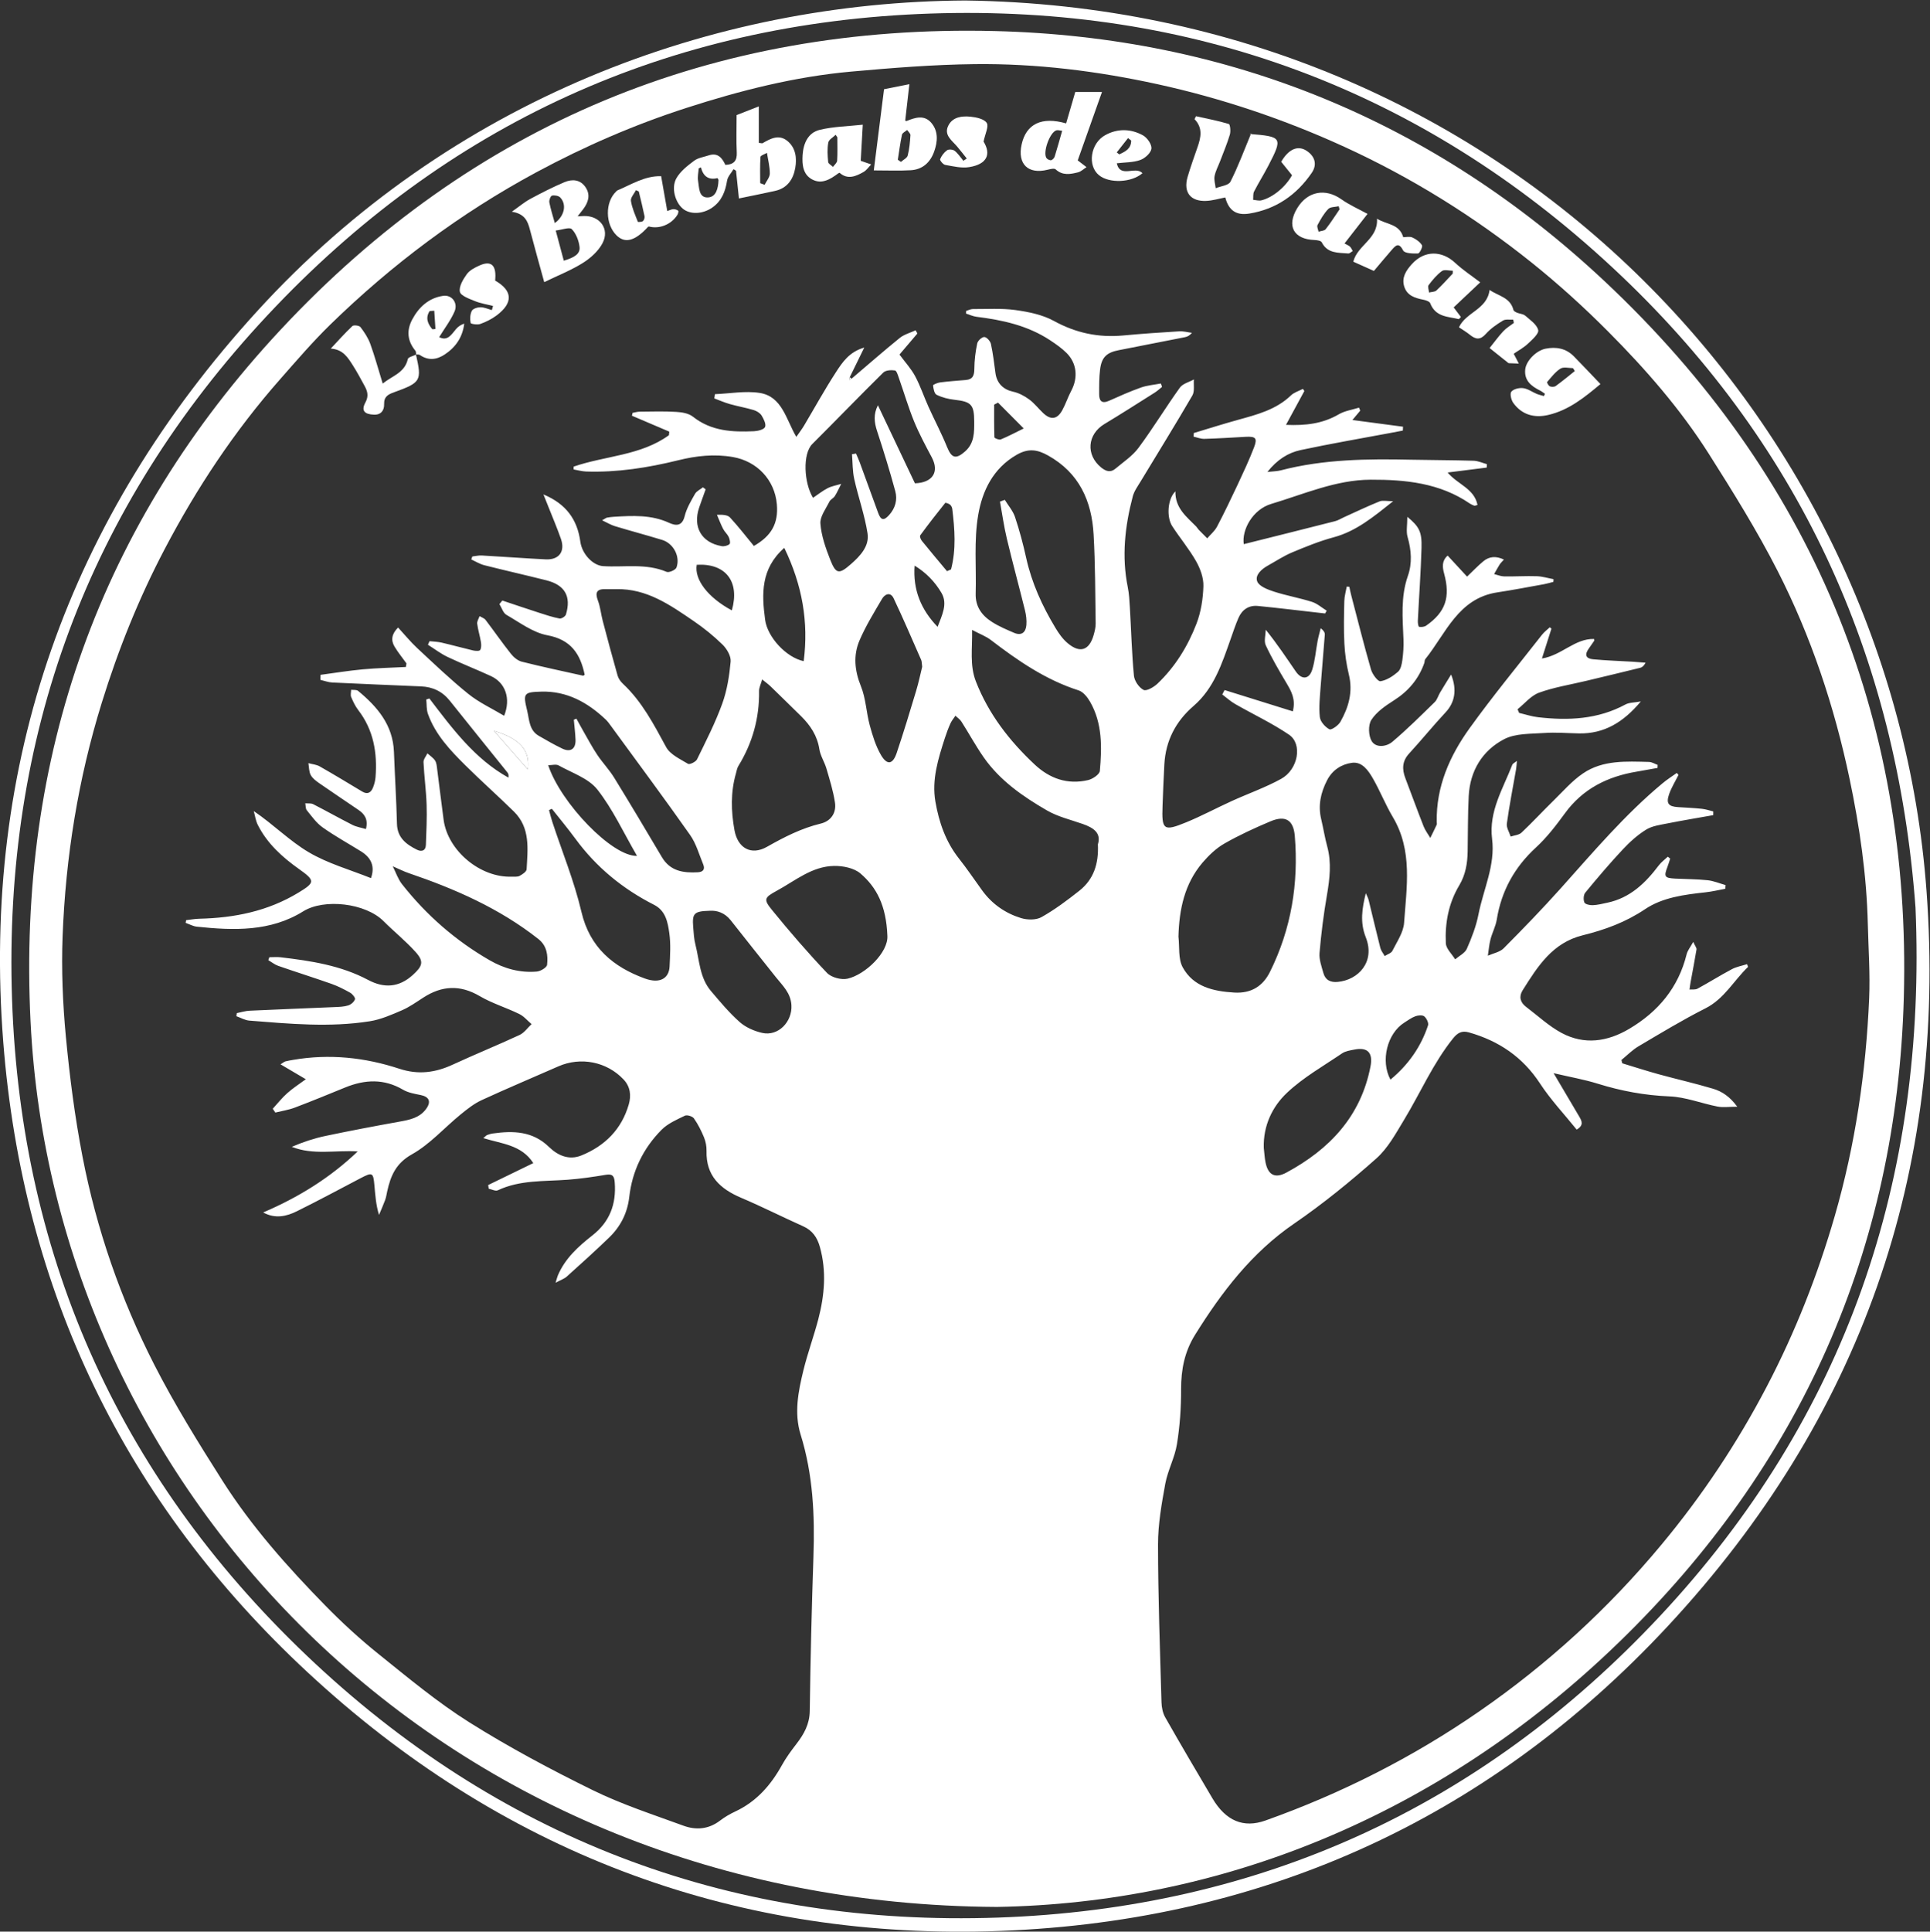 <?xml version="1.0" encoding="UTF-8" standalone="no"?>
<svg
   xmlns:dc="http://purl.org/dc/elements/1.1/"
   xmlns:cc="http://creativecommons.org/ns#"
   xmlns:rdf="http://www.w3.org/1999/02/22-rdf-syntax-ns#"
   xmlns:svg="http://www.w3.org/2000/svg"
   xmlns="http://www.w3.org/2000/svg"
   viewBox="0 0 75.61 75.657"
   height="75.657"
   width="75.61"
   xml:space="preserve"
   id="svg2"
   version="1.1"><rect x="0" y="0" width="75.61" height="75.657" fill="#333333" stroke="none"/><defs
     id="defs6"><clipPath
       id="clipPath18"
       clipPathUnits="userSpaceOnUse"><path
         id="path16"
         d="M 0,60 H 60 V 0 H 0 Z" /></clipPath></defs><g
     transform="matrix(1.333,0,0,-1.333,-2.344,78.324)"
     id="g10"><g
       id="g12"><g
         clip-path="url(#clipPath18)"
         id="g14"><g
           transform="translate(58.054,32.096)"
           id="g20"><path
             id="path22"
             style="fill:#ffffff;fill-opacity:1;fill-rule:nonzero;stroke:none"
             d="m 0,0 c -0.548,7.423 -3.452,13.732 -8.909,18.804 -5.642,5.245 -12.377,7.719 -20.048,7.459 -7.687,-0.26 -14.222,-3.243 -19.484,-8.871 -5.275,-5.643 -7.76,-12.393 -7.501,-20.084 0.259,-7.708 3.256,-14.255 8.905,-19.522 5.643,-5.26 12.392,-7.733 20.072,-7.468 7.674,0.265 14.201,3.241 19.457,8.861 C -2.034,-14.966 0.336,-7.964 0,0 M -27.921,26.647 C -12.056,26.435 -0.69,14.254 0.324,0.482 c 0.609,-8.272 -1.956,-15.52 -7.582,-21.578 -5.366,-5.779 -12.132,-8.781 -19.995,-8.989 -7.653,-0.203 -14.384,2.395 -19.998,7.606 -5.368,4.982 -8.375,11.213 -8.948,18.512 -0.644,8.213 1.926,15.416 7.457,21.481 5.682,6.231 13.408,9.093 20.821,9.133" /></g><g
           transform="translate(17.27,36.15)"
           id="g24"><path
             id="path26"
             style="fill:#ffffff;fill-opacity:1;fill-rule:nonzero;stroke:none"
             d="M 0,0 C 0.071,0.56 -0.224,0.899 -0.995,1.135 -0.671,0.766 -0.347,0.396 0,0 m 14.575,10.018 c -0.295,0.296 -0.525,0.528 -0.755,0.759 -0.038,-0.02 -0.076,-0.039 -0.114,-0.058 0,-0.321 -0.004,-0.642 0.008,-0.962 10e-4,-0.025 0.136,-0.081 0.184,-0.062 0.209,0.085 0.41,0.192 0.677,0.323 M 5.997,4.673 C 6.239,5.522 5.815,6.062 4.965,6.013 4.89,5.581 5.294,5.05 5.997,4.673 M 12.044,4.19 c 0.124,0.331 0.305,0.669 0.116,0.993 -0.188,0.323 -0.455,0.602 -0.792,0.805 -0.052,-0.71 0.188,-1.294 0.676,-1.798 m 0.277,1.635 c 0.039,0.017 0.078,0.035 0.118,0.053 0.154,0.587 0.109,1.183 0.036,1.779 -0.006,0.045 -0.033,0.098 -0.068,0.125 -0.038,0.03 -0.129,0.062 -0.14,0.047 C 12.016,7.517 11.771,7.201 11.534,6.878 11.513,6.85 11.546,6.759 11.58,6.718 11.823,6.417 12.073,6.122 12.321,5.825 m 13.032,-14.94 c 0.522,0.433 0.895,0.959 1.105,1.595 0.023,0.072 -0.043,0.209 -0.111,0.264 -0.054,0.044 -0.181,0.033 -0.26,0.004 -0.116,-0.042 -0.22,-0.12 -0.326,-0.187 -0.502,-0.316 -0.707,-1.12 -0.408,-1.676 M 3.21,-2.54 C 2.813,-1.857 2.499,-1.169 2.045,-0.591 1.784,-0.26 1.299,-0.102 0.906,0.118 0.831,0.16 0.711,0.124 0.6,0.124 0.966,-0.986 2.483,-2.565 3.21,-2.54 M 7.538,6.51 C 6.842,5.895 6.874,5.152 6.975,4.397 7.043,3.888 7.593,3.29 8.109,3.181 8.256,4.333 8.068,5.415 7.538,6.51 M -3.969,-2.846 c 0.091,-0.179 0.154,-0.376 0.274,-0.528 0.714,-0.907 1.572,-1.656 2.572,-2.232 0.423,-0.245 0.894,-0.377 1.389,-0.333 0.11,0.009 0.292,0.119 0.301,0.198 0.03,0.278 -0.003,0.558 -0.256,0.758 -1.142,0.9 -2.448,1.472 -3.81,1.936 -0.145,0.049 -0.282,0.12 -0.47,0.201 m 15.56,5.862 C 11.577,3.119 11.581,3.172 11.563,3.214 11.296,3.821 11.035,4.431 10.751,5.03 10.66,5.221 10.496,5.157 10.411,5.011 10.178,4.613 9.932,4.216 9.751,3.794 9.561,3.353 9.605,2.904 9.791,2.443 9.936,2.085 9.948,1.676 10.05,1.298 c 0.082,-0.301 0.176,-0.61 0.331,-0.876 0.18,-0.306 0.347,-0.277 0.461,0.063 0.203,0.603 0.388,1.213 0.571,1.823 0.075,0.249 0.128,0.505 0.178,0.708 M 5.352,-4.153 C 4.886,-4.166 4.829,-4.225 4.861,-4.631 c 0.014,-0.173 0.023,-0.35 0.066,-0.517 0.118,-0.464 0.124,-0.97 0.453,-1.359 0.269,-0.317 0.537,-0.64 0.846,-0.914 0.177,-0.157 0.426,-0.267 0.661,-0.32 0.475,-0.109 0.892,0.329 0.861,0.818 -0.023,0.357 -0.256,0.568 -0.453,0.814 -0.446,0.558 -0.89,1.118 -1.333,1.679 -0.172,0.217 -0.4,0.291 -0.61,0.277 m 16.278,-6.965 c 0.017,-0.144 0.023,-0.29 0.052,-0.431 0.076,-0.37 0.28,-0.476 0.61,-0.298 1.271,0.684 2.191,1.652 2.475,3.122 0.077,0.4 -0.085,0.573 -0.478,0.493 C 24.167,-8.256 24.03,-8.276 23.931,-8.343 23.382,-8.716 22.792,-9.049 22.314,-9.5 21.877,-9.911 21.612,-10.472 21.63,-11.118 M 0.708,-1.157 C 0.68,-1.169 0.652,-1.182 0.624,-1.195 0.656,-1.311 0.683,-1.428 0.721,-1.542 1.01,-2.422 1.366,-3.286 1.576,-4.184 1.821,-5.236 2.517,-5.806 3.44,-6.143 c 0.454,-0.165 0.711,0.014 0.727,0.351 0.015,0.327 0.038,0.661 -0.008,0.983 -0.045,0.317 -0.105,0.657 -0.448,0.831 -0.919,0.467 -1.697,1.103 -2.31,1.939 C 1.18,-1.738 0.94,-1.45 0.708,-1.157 M 1.353,1.46 C 1.378,1.47 1.404,1.481 1.429,1.492 1.499,1.366 1.566,1.239 1.638,1.114 1.771,0.883 1.895,0.648 2.043,0.427 c 0.154,-0.23 0.35,-0.434 0.495,-0.669 0.476,-0.773 0.941,-1.554 1.403,-2.335 0.245,-0.414 0.633,-0.469 1.057,-0.445 0.151,0.008 0.218,0.085 0.158,0.23 C 5.035,-2.5 4.949,-2.18 4.77,-1.926 4.014,-0.852 3.229,0.203 2.454,1.264 2.402,1.335 2.352,1.408 2.289,1.467 1.759,1.969 1.15,2.306 0.4,2.286 -0.125,2.271 -0.143,2.238 -0.018,1.723 0.046,1.458 0.039,1.149 0.325,0.986 0.551,0.856 0.778,0.724 1.013,0.612 1.256,0.496 1.411,0.601 1.403,0.869 1.396,1.066 1.37,1.263 1.353,1.46 m 9.215,-6.346 c -0.034,0.887 -0.319,1.425 -0.793,1.83 C 9.587,-2.896 9.262,-2.831 9,-2.836 8.352,-2.846 7.858,-3.272 7.318,-3.565 6.953,-3.764 6.921,-3.816 7.174,-4.126 7.692,-4.762 8.229,-5.385 8.794,-5.979 8.922,-6.113 9.216,-6.191 9.4,-6.148 c 0.525,0.122 1.202,0.778 1.168,1.262 m 2.49,8.985 c 0.01,-0.555 -0.075,-1.036 0.112,-1.516 0.374,-0.958 0.985,-1.743 1.725,-2.437 0.442,-0.415 0.968,-0.601 1.57,-0.46 0.135,0.031 0.338,0.168 0.347,0.27 0.061,0.695 0.078,1.397 -0.287,2.032 C 16.448,2.122 16.324,2.279 16.189,2.322 15.222,2.631 14.406,3.193 13.613,3.8 13.466,3.913 13.284,3.979 13.058,4.099 M 6.888,2.644 C 6.848,2.5 6.795,2.401 6.797,2.304 6.809,1.509 6.604,0.777 6.189,0.101 6.15,0.037 6.138,-0.045 6.117,-0.119 5.959,-0.67 5.973,-1.226 6.074,-1.784 6.17,-2.313 6.563,-2.538 7.03,-2.274 c 0.506,0.287 1.013,0.546 1.584,0.684 0.294,0.071 0.46,0.315 0.414,0.616 -0.05,0.34 -0.156,0.672 -0.252,1.003 C 8.719,0.222 8.599,0.401 8.569,0.596 8.507,0.992 8.305,1.295 8.031,1.565 7.734,1.856 7.438,2.148 7.14,2.436 7.074,2.501 6.997,2.555 6.888,2.644 m 4.49,5.763 c 0.515,0.016 0.724,0.329 0.496,0.76 -0.184,0.346 -0.371,0.694 -0.52,1.056 -0.17,0.416 -0.296,0.849 -0.446,1.273 -0.029,0.083 -0.068,0.22 -0.118,0.227 -0.111,0.017 -0.271,0.008 -0.342,-0.062 C 9.746,10.969 9.062,10.259 8.363,9.563 8.072,9.273 8.114,8.422 8.383,7.98 8.527,8.077 8.662,8.186 8.814,8.264 8.936,8.326 9.078,8.349 9.211,8.39 9.15,8.27 9.096,8.146 9.025,8.033 8.985,7.969 8.896,7.933 8.864,7.868 8.761,7.657 8.584,7.431 8.6,7.223 8.627,6.866 8.753,6.509 8.885,6.171 9.055,5.738 9.143,5.722 9.496,6.032 9.766,6.269 10.044,6.558 9.985,6.937 9.901,7.476 9.713,7.999 9.594,8.534 9.542,8.77 9.548,9.019 9.528,9.262 9.568,9.269 9.607,9.275 9.647,9.281 9.683,9.196 9.722,9.113 9.754,9.027 9.936,8.531 10.117,8.035 10.297,7.539 c 0.08,-0.221 0.166,-0.237 0.32,-0.067 0.185,0.204 0.252,0.45 0.184,0.702 -0.161,0.594 -0.343,1.184 -0.536,1.77 -0.083,0.252 -0.111,0.491 0.025,0.756 0.362,-0.762 0.723,-1.523 1.088,-2.293 m -8.77,-3.11 c -0.106,0 -0.213,-0.003 -0.319,0 C 2.03,5.306 1.969,5.203 2.062,4.958 2.133,4.77 2.15,4.563 2.202,4.367 2.344,3.828 2.487,3.29 2.64,2.755 2.666,2.667 2.729,2.579 2.798,2.515 3.36,1.989 3.704,1.321 4.066,0.656 4.184,0.437 4.478,0.305 4.71,0.164 4.758,0.136 4.938,0.222 4.974,0.296 5.237,0.833 5.511,1.369 5.714,1.929 5.857,2.323 5.924,2.752 5.962,3.17 5.976,3.33 5.851,3.542 5.726,3.665 5.465,3.921 5.175,4.155 4.873,4.361 4.186,4.831 3.498,5.314 2.608,5.297 m 22.021,-8.935 c 0.028,-0.067 0.066,-0.131 0.083,-0.2 0.116,-0.469 0.224,-0.94 0.344,-1.408 0.022,-0.084 0.085,-0.159 0.128,-0.238 0.078,0.051 0.192,0.084 0.227,0.155 0.133,0.266 0.323,0.54 0.343,0.821 0.073,1.051 0.258,2.123 -0.333,3.112 -0.217,0.364 -0.373,0.765 -0.585,1.133 -0.135,0.233 -0.317,0.5 -0.618,0.457 C 23.917,0.152 23.647,-0.014 23.49,-0.32 23.302,-0.687 23.22,-1.06 23.319,-1.468 23.382,-1.731 23.423,-2 23.494,-2.26 c 0.132,-0.482 0.074,-0.955 -0.008,-1.436 -0.097,-0.561 -0.169,-1.128 -0.217,-1.695 -0.017,-0.193 0.059,-0.397 0.113,-0.591 0.057,-0.208 0.21,-0.282 0.424,-0.261 0.595,0.056 1.112,0.582 0.82,1.316 -0.171,0.432 -0.108,0.846 0.003,1.289 m -5.507,-1.275 c 0.036,-0.302 -0.011,-0.65 0.124,-0.899 0.313,-0.574 0.896,-0.706 1.512,-0.744 0.5,-0.031 0.845,0.185 1.055,0.609 0.625,1.259 0.844,2.598 0.729,3.992 -0.04,0.474 -0.278,0.614 -0.715,0.43 -0.462,-0.195 -0.921,-0.405 -1.356,-0.654 -0.243,-0.139 -0.46,-0.348 -0.644,-0.563 -0.528,-0.622 -0.683,-1.37 -0.705,-2.171 M 13.877,7.869 c 0.047,0.017 0.095,0.035 0.142,0.052 0.102,-0.167 0.239,-0.323 0.3,-0.504 C 14.45,7.024 14.558,6.621 14.647,6.216 14.81,5.479 15.118,4.805 15.504,4.164 15.602,4 15.718,3.835 15.862,3.713 16.225,3.403 16.5,3.494 16.63,3.948 16.661,4.059 16.691,4.176 16.689,4.29 16.676,5.16 16.678,6.032 16.629,6.9 16.574,7.89 16.203,8.716 15.287,9.226 14.974,9.401 14.712,9.44 14.372,9.247 13.672,8.847 13.357,8.18 13.237,7.475 13.108,6.723 13.185,5.936 13.163,5.165 13.152,4.781 13.347,4.52 13.646,4.331 c 0.202,-0.129 0.428,-0.224 0.649,-0.319 0.22,-0.093 0.341,0.021 0.358,0.231 0.012,0.142 -0.007,0.292 -0.041,0.431 -0.174,0.703 -0.365,1.402 -0.533,2.107 -0.086,0.358 -0.136,0.725 -0.202,1.088 m 2.878,-10.07 c 0.104,0.338 -0.134,0.489 -0.445,0.598 -0.355,0.125 -0.734,0.213 -1.054,0.399 -0.704,0.408 -1.376,0.873 -1.853,1.553 C 13.166,0.688 12.967,1.055 12.744,1.405 12.701,1.472 12.627,1.52 12.568,1.577 12.519,1.503 12.459,1.434 12.423,1.354 12.36,1.214 12.305,1.069 12.258,0.922 12.062,0.314 11.867,-0.301 11.98,-0.949 c 0.105,-0.604 0.302,-1.177 0.692,-1.67 0.24,-0.302 0.455,-0.625 0.683,-0.938 0.288,-0.397 0.678,-0.668 1.138,-0.81 0.184,-0.058 0.445,-0.063 0.604,0.027 0.393,0.221 0.758,0.495 1.113,0.776 0.417,0.33 0.572,0.787 0.545,1.363 M 9.516,11.481 c 0.471,0.4 0.936,0.808 1.416,1.197 0.131,0.105 0.309,0.151 0.466,0.225 0.017,-0.032 0.035,-0.063 0.052,-0.095 -0.183,-0.215 -0.366,-0.43 -0.526,-0.618 0.174,-0.235 0.346,-0.421 0.461,-0.637 0.154,-0.288 0.258,-0.603 0.393,-0.902 0.179,-0.396 0.384,-0.782 0.547,-1.184 0.132,-0.324 0.259,-0.361 0.529,-0.122 0.274,0.244 0.267,0.562 0.266,0.882 -0.002,0.495 -0.091,0.58 -0.583,0.635 -0.179,0.02 -0.363,0.067 -0.522,0.146 -0.067,0.032 -0.094,0.177 -0.104,0.275 -0.002,0.023 0.133,0.079 0.209,0.089 0.249,0.031 0.499,0.05 0.75,0.07 0.214,0.017 0.253,0.14 0.254,0.335 0.002,0.248 0.033,0.498 0.085,0.741 0.016,0.078 0.137,0.189 0.208,0.187 0.069,-0.002 0.176,-0.12 0.194,-0.203 0.062,-0.283 0.095,-0.572 0.134,-0.859 0.04,-0.301 0.237,-0.485 0.516,-0.544 0.167,-0.036 0.333,-0.124 0.472,-0.226 0.154,-0.112 0.274,-0.271 0.415,-0.404 0.222,-0.209 0.41,-0.186 0.559,0.083 0.102,0.185 0.167,0.391 0.267,0.578 0.203,0.384 0.162,0.808 -0.144,1.11 -0.143,0.141 -0.312,0.259 -0.48,0.37 -0.656,0.433 -1.399,0.595 -2.165,0.69 -0.104,0.013 -0.204,0.062 -0.306,0.094 0.002,0.026 0.003,0.052 0.004,0.078 0.066,0.019 0.132,0.055 0.198,0.055 0.417,-0.002 0.838,0.027 1.247,-0.029 0.387,-0.054 0.797,-0.136 1.133,-0.32 0.646,-0.355 1.31,-0.495 2.034,-0.428 0.549,0.051 1.099,0.089 1.649,0.122 0.123,0.008 0.249,-0.028 0.373,-0.044 -0.07,-0.087 -0.138,-0.115 -0.209,-0.129 -0.644,-0.128 -1.29,-0.255 -1.935,-0.38 -0.36,-0.069 -0.509,-0.206 -0.554,-0.569 -0.03,-0.239 -0.027,-0.482 -0.027,-0.724 -0.001,-0.198 0.077,-0.29 0.29,-0.195 0.309,0.138 0.619,0.277 0.937,0.389 0.186,0.066 0.39,0.081 0.586,0.119 0.012,-0.033 0.024,-0.066 0.036,-0.099 -0.072,-0.057 -0.139,-0.121 -0.216,-0.169 -0.491,-0.31 -0.98,-0.623 -1.477,-0.922 -0.505,-0.303 -0.554,-0.907 -0.097,-1.278 0.135,-0.11 0.272,-0.158 0.416,-0.037 0.235,0.198 0.503,0.374 0.682,0.615 0.426,0.574 0.798,1.188 1.215,1.769 0.085,0.118 0.272,0.162 0.412,0.24 C 19.564,11.3 19.603,11.111 19.531,10.987 19.036,10.135 18.516,9.298 18.006,8.454 17.922,8.315 17.82,8.176 17.78,8.022 17.549,7.145 17.45,6.258 17.633,5.355 c 0.04,-0.197 0.05,-0.402 0.062,-0.604 0.039,-0.666 0.056,-1.335 0.119,-1.998 0.015,-0.153 0.149,-0.349 0.284,-0.417 0.085,-0.043 0.3,0.082 0.408,0.184 0.52,0.495 0.892,1.1 1.147,1.763 0.132,0.344 0.192,0.732 0.203,1.103 0.007,0.244 -0.092,0.515 -0.216,0.733 -0.204,0.359 -0.474,0.68 -0.7,1.028 -0.174,0.266 -0.137,0.807 0.093,1.023 -0.01,-0.495 0.329,-0.745 0.611,-1.033 0.027,-0.028 0.044,-0.064 0.071,-0.092 0.083,-0.086 0.168,-0.17 0.253,-0.255 0.097,0.113 0.219,0.213 0.287,0.341 0.216,0.41 0.416,0.829 0.613,1.248 0.167,0.358 0.335,0.716 0.476,1.084 0.104,0.271 0.047,0.325 -0.242,0.31 C 20.696,9.751 20.291,9.724 19.885,9.713 19.78,9.71 19.673,9.754 19.568,9.777 l 0.005,0.107 c 0.431,0.13 0.86,0.266 1.294,0.386 0.56,0.155 1.122,0.297 1.561,0.719 0.093,0.09 0.233,0.13 0.352,0.192 0.014,-0.021 0.029,-0.041 0.043,-0.062 -0.175,-0.324 -0.351,-0.647 -0.54,-0.995 0.575,-0.025 1.08,0.034 1.553,0.311 0.176,0.103 0.394,0.132 0.593,0.195 l 0.036,-0.088 c -0.071,-0.084 -0.141,-0.168 -0.23,-0.275 0.511,-0.068 1,-0.133 1.488,-0.197 L 25.717,9.956 C 25.588,9.932 25.46,9.907 25.332,9.883 24.457,9.719 23.58,9.569 22.711,9.383 22.344,9.304 22.024,9.103 21.736,8.74 c 0.176,0.02 0.29,0.02 0.396,0.048 1.261,0.328 2.547,0.34 3.837,0.312 C 26.578,9.087 27.188,9.089 27.797,9.07 27.929,9.066 28.058,9.005 28.189,8.969 28.187,8.936 28.184,8.903 28.182,8.869 27.799,8.821 27.416,8.773 27.033,8.724 27.337,8.366 27.811,8.257 27.912,7.772 27.853,7.756 27.832,7.743 27.818,7.749 27.773,7.766 27.727,7.785 27.688,7.811 26.805,8.417 25.792,8.517 24.77,8.513 23.749,8.509 22.809,8.088 21.848,7.801 21.304,7.638 20.98,7.04 21.042,6.619 c 0.89,0.223 1.786,0.446 2.68,0.674 0.092,0.023 0.175,0.077 0.262,0.116 0.349,0.158 0.694,0.323 1.048,0.466 0.092,0.037 0.212,0.006 0.401,0.006 C 24.844,7.413 24.343,6.998 23.685,6.821 23.266,6.708 22.86,6.543 22.459,6.375 22.212,6.271 21.984,6.119 21.748,5.988 21.561,5.884 21.366,5.708 21.438,5.523 21.493,5.381 21.743,5.285 21.925,5.226 22.292,5.107 22.676,5.04 23.045,4.924 23.201,4.874 23.335,4.753 23.479,4.664 23.463,4.637 23.448,4.61 23.433,4.583 23.379,4.589 23.324,4.595 23.269,4.601 22.665,4.669 22.061,4.744 21.456,4.803 21.185,4.829 20.988,4.691 20.883,4.444 20.795,4.24 20.726,4.029 20.652,3.82 20.399,3.107 20.168,2.384 19.567,1.865 19.042,1.413 18.747,0.844 18.708,0.15 c -0.023,-0.406 -0.037,-0.813 -0.053,-1.219 -0.027,-0.71 0.029,-0.758 0.693,-0.486 0.455,0.186 0.89,0.421 1.339,0.625 0.483,0.22 0.989,0.397 1.452,0.652 0.504,0.277 0.636,1.026 0.233,1.299 -0.5,0.339 -1.054,0.598 -1.58,0.899 -0.137,0.078 -0.256,0.187 -0.382,0.282 0.022,0.043 0.045,0.087 0.068,0.13 0.666,-0.208 1.331,-0.416 2.006,-0.626 0.09,0.359 -0.044,0.589 -0.184,0.826 -0.216,0.364 -0.432,0.731 -0.611,1.114 -0.059,0.125 -0.004,0.304 -0.001,0.458 0.339,-0.419 0.606,-0.825 0.882,-1.225 0.172,-0.251 0.393,-0.237 0.483,0.049 0.086,0.273 0.106,0.567 0.16,0.851 0.024,0.125 0.06,0.246 0.09,0.37 C 23.393,4.08 23.428,4.019 23.424,3.96 23.386,3.45 23.338,2.941 23.301,2.431 23.28,2.133 23.245,1.831 23.278,1.537 c 0.014,-0.133 0.155,-0.291 0.281,-0.358 0.055,-0.03 0.261,0.111 0.322,0.218 0.244,0.429 0.374,0.883 0.25,1.39 C 24.058,3.084 24.015,3.393 23.999,3.698 23.977,4.113 23.987,4.53 23.997,4.946 24,5.088 24.043,5.23 24.068,5.372 24.094,5.37 24.119,5.368 24.145,5.366 24.163,5.283 24.178,5.199 24.2,5.117 c 0.191,-0.728 0.373,-1.459 0.582,-2.183 0.039,-0.137 0.202,-0.355 0.277,-0.343 0.184,0.029 0.367,0.149 0.514,0.276 0.083,0.07 0.113,0.223 0.13,0.344 0.027,0.201 0.041,0.406 0.033,0.608 -0.024,0.627 -0.086,1.251 0.129,1.866 0.131,0.372 0.103,0.758 -0.008,1.144 C 25.81,6.992 25.849,7.18 25.849,7.422 26.199,7.134 26.28,6.981 26.266,6.508 26.246,5.793 26.193,5.08 26.158,4.365 c -0.003,-0.06 0.014,-0.17 0.037,-0.175 0.066,-0.012 0.154,-0.002 0.208,0.035 0.569,0.398 0.717,0.833 0.528,1.528 -0.052,0.192 -0.072,0.375 0.103,0.53 0.193,-0.209 0.373,-0.404 0.571,-0.618 0.171,0.163 0.317,0.318 0.479,0.452 0.175,0.145 0.374,0.158 0.604,0.049 C 28.634,6.105 28.591,6.066 28.561,6.019 28.504,5.928 28.453,5.833 28.4,5.74 28.498,5.716 28.596,5.673 28.695,5.671 29.014,5.666 29.334,5.688 29.653,5.677 29.818,5.672 29.981,5.62 30.146,5.59 30.145,5.564 30.143,5.538 30.142,5.511 30.052,5.488 29.962,5.46 29.87,5.443 29.413,5.361 28.957,5.272 28.498,5.203 27.342,5.029 26.985,3.997 26.375,3.238 26.353,3.211 26.361,3.162 26.348,3.126 26.18,2.653 25.878,2.297 25.452,2.027 25.207,1.871 24.944,1.691 24.792,1.456 24.694,1.304 24.705,0.984 24.805,0.826 c 0.128,-0.201 0.434,-0.158 0.603,-0.015 0.434,0.366 0.838,0.769 1.245,1.166 0.073,0.071 0.102,0.186 0.156,0.277 0.101,0.17 0.206,0.338 0.327,0.534 C 27.319,2.334 27.239,1.961 26.975,1.679 26.606,1.284 26.266,0.863 25.9,0.465 25.694,0.24 25.691,0.004 25.792,-0.26 c 0.179,-0.469 0.35,-0.942 0.534,-1.409 0.047,-0.122 0.131,-0.23 0.198,-0.344 0.063,0.128 0.127,0.256 0.187,0.386 0.011,0.025 0.003,0.058 0.002,0.087 -0.018,1.034 0.38,1.935 0.963,2.746 0.677,0.941 1.416,1.838 2.132,2.752 0.064,0.082 0.151,0.146 0.228,0.218 l 0.048,-0.04 C 29.996,3.859 29.907,3.581 29.805,3.259 c 0.584,0.094 0.967,0.59 1.533,0.574 0.004,-0.031 0.01,-0.044 0.006,-0.049 C 31.291,3.705 31.237,3.628 31.182,3.551 31.053,3.372 31.09,3.257 31.309,3.236 31.693,3.2 32.08,3.188 32.466,3.165 32.594,3.157 32.722,3.146 32.851,3.136 32.804,3.045 32.753,3 32.694,2.986 32.161,2.854 31.627,2.727 31.092,2.599 30.633,2.489 30.161,2.415 29.721,2.255 29.483,2.169 29.298,1.935 29.089,1.768 29.104,1.732 29.12,1.696 29.135,1.66 29.32,1.617 29.503,1.555 29.69,1.534 c 0.889,-0.103 1.758,-0.065 2.571,0.375 0.11,0.059 0.254,0.052 0.451,0.089 C 32.192,1.376 31.628,1.046 30.896,1.058 30.557,1.064 30.217,1.095 29.88,1.071 29.479,1.042 29.03,1.064 28.693,0.888 28.054,0.554 27.691,-0.041 27.653,-0.784 27.625,-1.325 27.632,-1.868 27.622,-2.41 c -0.006,-0.351 -0.061,-0.685 -0.248,-0.998 -0.312,-0.521 -0.422,-1.104 -0.393,-1.7 0.008,-0.162 0.178,-0.315 0.274,-0.472 0.118,0.102 0.286,0.181 0.343,0.31 0.144,0.326 0.275,0.667 0.343,1.015 0.144,0.736 0.497,1.438 0.399,2.214 -0.101,0.812 0.323,1.475 0.595,2.181 C 28.949,0.174 29,0.194 29.07,0.25 29.059,0.137 29.057,0.072 29.046,0.009 c -0.093,-0.533 -0.198,-1.064 -0.272,-1.6 -0.017,-0.12 0.072,-0.254 0.112,-0.382 0.108,0.037 0.244,0.045 0.319,0.116 0.324,0.305 0.625,0.633 0.943,0.943 0.281,0.275 0.545,0.581 0.867,0.799 0.583,0.396 1.27,0.351 1.939,0.335 C 33.039,0.217 33.122,0.163 33.206,0.133 33.205,0.103 33.204,0.074 33.203,0.044 33.001,0.008 32.799,-0.03 32.597,-0.064 31.733,-0.207 31.003,-0.568 30.474,-1.298 30.219,-1.649 29.948,-2 29.63,-2.293 c -0.632,-0.581 -1.016,-1.276 -1.153,-2.121 -0.032,-0.197 -0.133,-0.383 -0.184,-0.579 -0.04,-0.156 -0.052,-0.32 -0.077,-0.48 0.157,0.07 0.351,0.104 0.464,0.217 0.573,0.576 1.138,1.16 1.68,1.765 0.956,1.067 1.882,2.163 2.989,3.083 0.132,0.111 0.28,0.204 0.42,0.305 0.017,-0.02 0.033,-0.039 0.049,-0.059 -0.093,-0.187 -0.205,-0.366 -0.274,-0.561 -0.097,-0.277 -0.022,-0.368 0.267,-0.385 0.232,-0.014 0.464,-0.025 0.695,-0.049 0.113,-0.012 0.224,-0.05 0.335,-0.077 0,-0.036 0,-0.073 -10e-4,-0.109 C 34.39,-1.424 33.938,-1.498 33.49,-1.587 33.277,-1.63 33.044,-1.659 32.866,-1.77 32.614,-1.926 32.385,-2.133 32.181,-2.351 31.799,-2.759 31.436,-3.187 31.08,-3.619 31.026,-3.684 31.018,-3.83 31.053,-3.91 c 0.025,-0.054 0.163,-0.083 0.249,-0.079 0.143,0.006 0.285,0.043 0.427,0.073 0.669,0.141 1.12,0.579 1.514,1.101 0.072,0.095 0.174,0.168 0.262,0.251 0.023,-0.019 0.046,-0.038 0.069,-0.057 -0.026,-0.079 -0.048,-0.159 -0.078,-0.236 -0.113,-0.294 -0.089,-0.334 0.223,-0.351 0.319,-0.016 0.639,-0.015 0.956,-0.048 0.179,-0.019 0.352,-0.094 0.528,-0.143 -0.004,-0.036 -0.007,-0.072 -0.01,-0.108 -0.194,-0.036 -0.386,-0.083 -0.582,-0.104 -0.62,-0.068 -1.26,-0.149 -1.774,-0.495 -0.572,-0.385 -1.187,-0.608 -1.834,-0.768 -0.891,-0.22 -1.325,-0.917 -1.765,-1.615 -0.115,-0.183 -0.074,-0.354 0.098,-0.485 0.346,-0.262 0.67,-0.567 1.048,-0.77 0.669,-0.357 1.346,-0.258 1.987,0.122 0.854,0.505 1.445,1.213 1.687,2.192 0.027,0.109 0.107,0.204 0.194,0.362 0.056,-0.124 0.103,-0.177 0.096,-0.221 -0.053,-0.323 -0.116,-0.644 -0.175,-0.966 -0.013,-0.071 -0.021,-0.142 -0.031,-0.213 0.079,0.007 0.172,-0.009 0.236,0.026 0.34,0.185 0.668,0.391 1.01,0.573 0.136,0.072 0.297,0.1 0.446,0.147 0.01,-0.027 0.019,-0.053 0.029,-0.08 -0.421,-0.403 -0.697,-0.938 -1.254,-1.219 -0.672,-0.34 -1.319,-0.732 -1.968,-1.116 -0.182,-0.108 -0.334,-0.266 -0.5,-0.401 0.008,-0.032 0.017,-0.065 0.025,-0.097 0.358,-0.109 0.714,-0.224 1.074,-0.323 0.531,-0.146 1.069,-0.267 1.596,-0.425 0.262,-0.078 0.494,-0.232 0.71,-0.528 -0.246,0 -0.419,-0.027 -0.581,0.005 -0.473,0.093 -0.939,0.28 -1.413,0.299 -0.725,0.029 -1.417,0.158 -2.105,0.372 -0.398,0.124 -0.813,0.196 -1.299,0.31 0.283,-0.48 0.517,-0.878 0.753,-1.275 0.078,-0.132 0.14,-0.257 -0.075,-0.383 -0.363,0.451 -0.763,0.874 -1.077,1.354 -0.51,0.78 -1.212,1.252 -2.09,1.502 -0.211,0.061 -0.338,-0.016 -0.469,-0.18 -0.585,-0.73 -0.953,-1.589 -1.432,-2.381 -0.244,-0.403 -0.479,-0.841 -0.822,-1.145 -0.767,-0.68 -1.567,-1.332 -2.412,-1.911 -1.248,-0.855 -2.128,-2.009 -2.913,-3.268 -0.311,-0.5 -0.412,-1.023 -0.411,-1.601 0.002,-0.538 -0.036,-1.082 -0.122,-1.613 -0.063,-0.395 -0.269,-0.766 -0.342,-1.16 -0.108,-0.589 -0.214,-1.189 -0.214,-1.784 0.001,-1.547 0.058,-3.094 0.102,-4.641 0.004,-0.149 0.037,-0.315 0.11,-0.443 0.454,-0.798 0.92,-1.589 1.387,-2.379 0.394,-0.665 0.914,-0.88 1.556,-0.652 2.232,0.795 4.327,1.855 6.278,3.202 2.014,1.391 3.801,3.025 5.364,4.906 1.196,1.437 2.227,2.985 3.092,4.64 0.839,1.603 1.499,3.28 2.002,5.022 0.602,2.089 0.916,4.222 1.009,6.388 0.031,0.722 -0.022,1.448 -0.039,2.172 -0.034,1.445 -0.24,2.869 -0.537,4.281 -0.447,2.125 -1.129,4.174 -2.114,6.106 -0.604,1.183 -1.31,2.318 -2.023,3.442 -0.834,1.315 -1.859,2.488 -2.955,3.589 -0.713,0.717 -1.468,1.401 -2.257,2.033 -1.695,1.355 -3.528,2.496 -5.507,3.401 -1.763,0.806 -3.586,1.42 -5.477,1.835 -1.773,0.388 -3.568,0.612 -5.38,0.591 C 11.922,20.71 10.71,20.612 9.503,20.504 7.847,20.355 6.24,19.947 4.662,19.437 3.134,18.944 1.665,18.307 0.248,17.544 -1.986,16.34 -3.995,14.835 -5.808,13.067 -6.325,12.562 -6.798,12.011 -7.276,11.468 -8.617,9.948 -9.73,8.269 -10.67,6.478 c -0.761,-1.447 -1.368,-2.959 -1.852,-4.523 -0.693,-2.236 -1.061,-4.526 -1.15,-6.858 -0.037,-0.981 0.004,-1.97 0.096,-2.948 0.112,-1.182 0.264,-2.365 0.49,-3.53 0.412,-2.131 1.121,-4.176 2.107,-6.107 0.6,-1.175 1.3,-2.302 2.008,-3.417 0.852,-1.339 1.905,-2.524 3.013,-3.656 0.492,-0.502 1.013,-0.982 1.561,-1.422 0.872,-0.7 1.736,-1.423 2.679,-2.016 1.166,-0.733 2.39,-1.385 3.627,-1.993 0.854,-0.419 1.77,-0.716 2.666,-1.044 0.368,-0.135 0.741,-0.106 1.074,0.149 0.137,0.105 0.291,0.195 0.448,0.268 0.623,0.291 1.047,0.775 1.374,1.366 0.121,0.218 0.271,0.422 0.424,0.62 0.222,0.288 0.387,0.58 0.392,0.97 0.02,1.509 0.057,3.019 0.108,4.527 0.042,1.217 -0.011,2.416 -0.376,3.59 -0.197,0.632 -0.07,1.271 0.082,1.893 0.124,0.505 0.305,0.996 0.437,1.499 0.183,0.702 0.246,1.41 0.046,2.124 -0.077,0.276 -0.217,0.484 -0.49,0.606 -0.61,0.273 -1.206,0.575 -1.82,0.836 -0.621,0.263 -1.041,0.648 -1.021,1.379 0.003,0.132 -0.024,0.275 -0.074,0.398 -0.08,0.194 -0.176,0.386 -0.296,0.557 -0.044,0.062 -0.201,0.111 -0.265,0.08 -0.241,-0.116 -0.504,-0.23 -0.687,-0.415 -0.538,-0.543 -0.862,-1.207 -0.949,-1.974 -0.054,-0.473 -0.258,-0.871 -0.596,-1.196 -0.404,-0.389 -0.821,-0.766 -1.239,-1.141 -0.074,-0.067 -0.179,-0.101 -0.33,-0.182 0.039,0.127 0.049,0.172 0.067,0.215 0.212,0.5 0.601,0.851 1.014,1.175 0.512,0.401 0.706,0.921 0.657,1.556 -0.014,0.186 -0.061,0.259 -0.263,0.225 -0.372,-0.062 -0.747,-0.117 -1.123,-0.145 -0.692,-0.052 -1.397,-0.002 -2.052,-0.311 -0.067,-0.031 -0.176,0.029 -0.265,0.047 -0.006,0.036 -0.011,0.072 -0.017,0.108 0.441,0.214 0.882,0.428 1.327,0.645 -0.35,0.541 -0.932,0.565 -1.469,0.734 0.067,0.056 0.086,0.08 0.11,0.09 0.054,0.019 0.11,0.038 0.167,0.046 0.601,0.084 1.173,0.072 1.652,-0.395 0.26,-0.253 0.59,-0.4 0.957,-0.249 0.691,0.282 1.179,0.769 1.389,1.499 0.075,0.262 0.047,0.52 -0.154,0.733 -0.492,0.521 -1.258,0.673 -1.916,0.384 -0.752,-0.331 -1.51,-0.649 -2.256,-0.993 -0.222,-0.103 -0.423,-0.262 -0.615,-0.419 -0.479,-0.391 -0.902,-0.875 -1.432,-1.172 -0.476,-0.266 -0.627,-0.636 -0.728,-1.094 -0.018,-0.085 -0.031,-0.172 -0.061,-0.253 -0.054,-0.147 -0.119,-0.29 -0.179,-0.434 -0.092,0.303 -0.109,0.587 -0.135,0.87 -0.033,0.378 -0.06,0.39 -0.398,0.214 -0.626,-0.328 -1.248,-0.663 -1.881,-0.976 -0.307,-0.152 -0.636,-0.228 -0.99,-0.035 1.036,0.443 1.969,1.019 2.778,1.793 -0.657,0.041 -1.311,-0.115 -1.937,0.135 0.332,0.142 0.66,0.251 0.996,0.321 0.719,0.151 1.441,0.288 2.164,0.418 0.302,0.054 0.595,0.11 0.789,0.376 0.154,0.212 0.089,0.355 -0.158,0.406 -0.179,0.036 -0.37,0.068 -0.523,0.158 -0.561,0.329 -1.122,0.3 -1.699,0.065 -0.492,-0.201 -0.985,-0.404 -1.482,-0.592 -0.183,-0.069 -0.38,-0.098 -0.571,-0.145 -0.025,0.038 -0.05,0.075 -0.076,0.112 0.142,0.154 0.272,0.321 0.428,0.459 0.167,0.149 0.359,0.271 0.544,0.408 -0.258,0.152 -0.485,0.286 -0.743,0.438 0.08,0.049 0.108,0.077 0.142,0.086 0.074,0.02 0.151,0.031 0.227,0.045 1.064,0.184 2.108,0.073 3.124,-0.261 0.554,-0.183 1.058,-0.116 1.572,0.123 0.65,0.3 1.314,0.57 1.963,0.871 0.136,0.064 0.234,0.21 0.35,0.317 -0.12,0.102 -0.226,0.233 -0.364,0.299 -0.381,0.187 -0.797,0.311 -1.161,0.525 -0.579,0.34 -1.115,0.308 -1.661,-0.047 -0.203,-0.131 -0.404,-0.275 -0.624,-0.37 -0.306,-0.132 -0.622,-0.272 -0.947,-0.323 -1.176,-0.186 -2.356,-0.074 -3.534,0.019 -0.131,0.01 -0.257,0.085 -0.385,0.13 0.004,0.03 0.008,0.061 0.013,0.091 0.126,0.025 0.252,0.065 0.379,0.071 0.832,0.039 1.663,0.069 2.495,0.106 0.135,0.006 0.275,0.009 0.401,0.049 0.081,0.025 0.171,0.104 0.198,0.18 0.016,0.043 -0.073,0.153 -0.138,0.191 -0.176,0.1 -0.359,0.193 -0.549,0.261 -0.52,0.183 -1.047,0.349 -1.568,0.53 -0.104,0.036 -0.195,0.111 -0.292,0.168 0.011,0.029 0.021,0.057 0.031,0.086 0.112,0 0.225,0.011 0.334,-0.002 0.887,-0.105 1.765,-0.238 2.57,-0.666 0.464,-0.247 0.903,-0.225 1.312,0.147 0.285,0.26 0.336,0.391 0.081,0.675 -0.29,0.323 -0.633,0.597 -0.94,0.905 -0.535,0.536 -1.751,0.67 -2.361,0.29 -0.966,-0.602 -2.048,-0.566 -3.129,-0.451 -0.112,0.012 -0.219,0.073 -0.328,0.112 0.005,0.026 0.009,0.053 0.014,0.079 0.129,0.014 0.258,0.039 0.387,0.042 1.032,0.024 2.013,0.22 2.913,0.766 0.488,0.296 0.501,0.352 0.021,0.692 -0.493,0.349 -0.939,0.751 -1.216,1.303 -0.061,0.122 -0.079,0.267 -0.117,0.402 0.582,-0.395 1.054,-0.878 1.615,-1.209 0.563,-0.333 1.216,-0.514 1.83,-0.761 0.12,0.335 0.017,0.593 -0.289,0.784 -0.378,0.235 -0.77,0.45 -1.132,0.707 -0.183,0.129 -0.32,0.325 -0.464,0.502 -0.04,0.048 -0.032,0.136 -0.046,0.205 0.078,-0.007 0.167,0.008 0.232,-0.025 0.387,-0.198 0.766,-0.412 1.154,-0.609 0.12,-0.06 0.259,-0.081 0.397,-0.122 0.073,0.293 -0.046,0.444 -0.225,0.566 -0.383,0.262 -0.771,0.519 -1.152,0.784 -0.093,0.066 -0.196,0.142 -0.246,0.238 -0.053,0.1 -0.048,0.231 -0.068,0.348 0.111,-0.031 0.235,-0.04 0.332,-0.095 0.42,-0.239 0.833,-0.489 1.247,-0.738 0.157,-0.095 0.259,-0.035 0.319,0.114 0.039,0.097 0.067,0.203 0.075,0.307 0.056,0.715 -0.057,1.387 -0.509,1.973 -0.087,0.114 -0.151,0.249 -0.207,0.382 -0.025,0.061 -0.002,0.141 -0.001,0.213 0.069,-0.009 0.158,0.006 0.204,-0.032 0.568,-0.468 1.024,-1.003 1.054,-1.791 0.027,-0.706 0.071,-1.412 0.089,-2.118 0.011,-0.406 0.271,-0.6 0.583,-0.756 0.131,-0.066 0.26,-0.043 0.267,0.14 0.014,0.395 0.034,0.791 0.021,1.185 -0.014,0.415 -0.071,0.829 -0.091,1.244 -0.004,0.085 0.074,0.173 0.114,0.26 0.077,-0.069 0.17,-0.128 0.225,-0.211 0.045,-0.068 0.051,-0.165 0.062,-0.251 0.066,-0.499 0.123,-0.999 0.191,-1.497 0.125,-0.906 1.081,-1.699 2.001,-1.664 0.077,0.003 0.166,-0.011 0.229,0.022 0.083,0.044 0.204,0.124 0.208,0.194 0.033,0.597 0.115,1.216 -0.371,1.695 -0.469,0.461 -0.962,0.897 -1.428,1.36 -0.447,0.443 -0.883,0.902 -1.101,1.512 -0.046,0.13 -0.034,0.281 -0.049,0.422 0.03,0.01 0.061,0.021 0.091,0.031 0.672,-0.88 1.331,-1.775 2.323,-2.326 0.012,0.069 0,0.116 -0.027,0.15 -0.563,0.702 -1.131,1.4 -1.691,2.104 -0.221,0.279 -0.503,0.412 -0.851,0.427 -0.87,0.037 -1.74,0.072 -2.609,0.114 -0.117,0.006 -0.231,0.051 -0.346,0.077 0,0.05 0.001,0.099 0.002,0.148 0.413,0.055 0.824,0.123 1.238,0.161 0.422,0.039 0.846,0.048 1.27,0.07 0.006,0.035 0.012,0.07 0.018,0.105 -0.117,0.163 -0.245,0.319 -0.348,0.49 -0.119,0.196 -0.083,0.381 0.102,0.564 0.194,-0.21 0.363,-0.419 0.558,-0.601 0.494,-0.459 0.982,-0.928 1.507,-1.35 0.315,-0.254 0.693,-0.427 1.052,-0.642 0.203,0.509 0.037,0.969 -0.385,1.165 -0.421,0.195 -0.855,0.363 -1.274,0.562 -0.205,0.097 -0.388,0.239 -0.581,0.36 0.015,0.035 0.031,0.07 0.047,0.105 0.118,-0.013 0.239,-0.015 0.354,-0.042 0.311,-0.072 0.618,-0.158 0.928,-0.231 0.068,-0.015 0.184,-0.022 0.206,0.013 0.037,0.06 0.035,0.158 0.022,0.236 -0.029,0.181 -0.086,0.357 -0.109,0.538 -0.009,0.07 0.045,0.148 0.07,0.222 0.059,-0.036 0.135,-0.059 0.175,-0.11 C -0.99,4.063 -0.753,3.721 -0.494,3.395 -0.415,3.296 -0.296,3.196 -0.178,3.166 0.42,3.015 1.023,2.888 1.625,2.754 1.638,2.751 1.657,2.773 1.672,2.784 1.543,3.393 1.272,3.813 0.575,3.942 0.151,4.021 -0.238,4.318 -0.628,4.542 -0.725,4.598 -0.766,4.75 -0.834,4.858 -0.805,4.893 -0.776,4.928 -0.748,4.962 -0.389,4.843 -0.031,4.72 0.33,4.604 0.529,4.539 0.729,4.473 0.933,4.434 0.989,4.423 1.104,4.496 1.121,4.552 c 0.161,0.53 -0.03,0.866 -0.57,1.003 -0.61,0.154 -1.223,0.291 -1.832,0.446 -0.132,0.034 -0.254,0.111 -0.38,0.169 0.01,0.029 0.02,0.058 0.031,0.087 0.093,0.011 0.187,0.034 0.279,0.029 0.625,-0.035 1.25,-0.083 1.876,-0.114 0.391,-0.02 0.578,0.229 0.45,0.599 C 0.865,7.088 0.732,7.396 0.609,7.708 0.566,7.818 0.521,7.928 0.46,8.08 1.129,7.801 1.456,7.339 1.544,6.693 1.593,6.329 1.913,5.992 2.215,5.973 2.837,5.934 3.473,6.063 4.08,5.805 4.15,5.775 4.344,5.861 4.37,5.933 4.487,6.257 4.279,6.642 3.951,6.743 3.489,6.884 3.021,7.008 2.559,7.148 2.443,7.183 2.336,7.249 2.185,7.32 2.277,7.371 2.301,7.393 2.327,7.398 2.394,7.41 2.461,7.419 2.529,7.423 3.08,7.456 3.629,7.488 4.154,7.245 4.347,7.157 4.536,7.138 4.611,7.443 4.668,7.673 4.796,7.888 4.915,8.097 4.962,8.179 5.07,8.227 5.149,8.289 5.175,8.269 5.201,8.249 5.227,8.229 5.164,8.052 5.098,7.875 5.037,7.696 4.842,7.123 5.105,6.665 5.695,6.561 5.77,6.548 5.875,6.573 5.929,6.621 5.96,6.649 5.935,6.767 5.905,6.831 5.864,6.916 5.784,6.983 5.741,7.067 5.672,7.201 5.619,7.343 5.559,7.482 5.736,7.488 5.875,7.477 5.944,7.402 6.189,7.137 6.411,6.85 6.645,6.566 7.161,6.862 7.369,7.228 7.32,7.791 7.257,8.511 6.735,9.056 6.028,9.179 5.48,9.274 4.949,9.215 4.418,9.083 3.531,8.865 2.634,8.723 1.717,8.753 1.593,8.757 1.47,8.793 1.347,8.814 c 0,0.028 0,0.056 0,0.083 0.929,0.321 1.974,0.322 2.801,0.923 0.004,0.035 0.007,0.07 0.01,0.105 -0.366,0.156 -0.732,0.312 -1.098,0.468 l 0.02,0.084 c 0.07,0.012 0.14,0.034 0.21,0.035 0.359,0.003 0.718,0.015 1.075,-0.007 0.167,-0.009 0.366,-0.043 0.49,-0.142 0.537,-0.425 1.157,-0.455 1.793,-0.426 0.116,0.006 0.291,0.048 0.325,0.124 0.037,0.082 -0.039,0.236 -0.101,0.337 -0.046,0.074 -0.144,0.134 -0.23,0.16 -0.23,0.07 -0.469,0.11 -0.701,0.176 -0.156,0.044 -0.306,0.11 -0.459,0.167 0.006,0.041 0.012,0.083 0.018,0.125 0.439,0.017 0.888,0.103 1.314,0.037 0.663,-0.103 0.775,-0.777 1.078,-1.292 0.098,0.141 0.168,0.233 0.227,0.331 0.311,0.523 0.605,1.057 0.936,1.567 0.19,0.293 0.394,0.601 0.834,0.726 -0.164,-0.334 -0.295,-0.602 -0.426,-0.87 -0.005,-0.029 -0.01,-0.058 -0.016,-0.087 0.023,0.014 0.046,0.028 0.069,0.043 m 4.272,-44.904 c -16.282,0.088 -27.721,12.197 -28.402,26.016 -0.384,7.789 2.034,14.627 7.35,20.327 5.648,6.056 12.728,8.98 20.991,8.775 6.872,-0.17 12.91,-2.649 17.931,-7.361 6.049,-5.678 9.007,-12.75 8.783,-21.028 -0.201,-7.408 -3.037,-13.78 -8.364,-18.945 -5.327,-5.165 -11.787,-7.675 -18.289,-7.784" /></g><g
           transform="translate(17.27,36.15)"
           id="g28"><path
             id="path30"
             style="fill:#ffffff;fill-opacity:1;fill-rule:nonzero;stroke:none"
             d="M 0,0 C -0.347,0.396 -0.671,0.766 -0.995,1.135 -0.224,0.899 0.071,0.56 0,0" /></g><g
           transform="translate(26.786,47.631)"
           id="g32"><path
             id="path34"
             style="fill:#ffffff;fill-opacity:1;fill-rule:nonzero;stroke:none"
             d="m 0,0 c -0.023,-0.014 -0.046,-0.029 -0.069,-0.043 0.005,0.029 0.01,0.058 0.016,0.087 C -0.036,0.03 -0.018,0.015 0,0" /></g><g
           transform="translate(38.528,54.837)"
           id="g36"><path
             id="path38"
             style="fill:#ffffff;fill-opacity:1;fill-rule:nonzero;stroke:none"
             d="M 0,0 C -0.059,-0.023 -0.05,-0.016 -0.041,-0.016 0.913,-0.092 0.937,-0.119 0.507,-0.947 0.374,-1.204 0.219,-1.45 0.087,-1.707 0.052,-1.775 0.067,-1.868 0.059,-1.95 0.14,-1.957 0.226,-1.984 0.302,-1.966 c 0.333,0.081 0.714,0.397 0.9,0.738 -0.105,0.131 -0.213,0.265 -0.318,0.395 0.219,0.377 0.492,0.492 0.749,0.322 0.244,-0.162 0.315,-0.404 0.15,-0.645 -0.445,-0.651 -1.053,-1.072 -1.839,-1.199 -0.388,-0.062 -0.606,0.1 -0.703,0.474 -0.185,-0.035 -0.369,-0.092 -0.555,-0.101 -0.469,-0.022 -0.683,0.254 -0.553,0.703 0.087,0.296 0.191,0.586 0.293,0.878 0.099,0.284 0.16,0.563 -0.089,0.821 0.015,0.028 0.029,0.057 0.043,0.086 0.323,-0.072 0.649,-0.133 0.964,-0.228 0.041,-0.012 0.06,-0.215 0.031,-0.313 -0.08,-0.267 -0.19,-0.525 -0.289,-0.787 -0.055,-0.144 -0.132,-0.284 -0.16,-0.433 -0.021,-0.112 0.02,-0.235 0.033,-0.354 0.149,0.061 0.378,0.081 0.433,0.19 C -0.383,-0.977 -0.211,-0.507 0,0" /></g><g
           transform="translate(24.1,53.376)"
           id="g40"><path
             id="path42"
             style="fill:#ffffff;fill-opacity:1;fill-rule:nonzero;stroke:none"
             d="M 0,0 C 0.044,-0.016 0.088,-0.032 0.131,-0.048 0.185,0.062 0.282,0.171 0.283,0.281 0.285,0.484 0.23,0.687 0.199,0.89 0.133,0.851 0.012,0.815 0.009,0.771 -0.009,0.515 0,0.257 0,0 M -1.74,0.465 C -1.762,0.455 -1.785,0.444 -1.807,0.434 -1.815,0.312 -1.845,0.185 -1.825,0.068 c 0.034,-0.197 0.015,-0.498 0.286,-0.488 0.25,0.009 0.305,0.278 0.314,0.51 0.001,0.015 -0.015,0.032 -0.03,0.059 -0.251,-0.062 -0.419,0.04 -0.485,0.316 m 1.115,-0.914 C -0.653,-0.183 -0.682,0.092 -0.71,0.366 -0.735,0.381 -0.759,0.396 -0.783,0.411 -0.849,0.3 -0.954,0.194 -0.973,0.075 c -0.05,-0.32 -0.159,-0.598 -0.43,-0.789 -0.283,-0.2 -0.655,-0.212 -0.867,-0.039 -0.228,0.187 -0.353,0.618 -0.19,0.901 0.117,0.203 0.324,0.365 0.518,0.51 0.117,0.088 0.284,0.11 0.431,0.159 0.264,0.087 0.393,-0.075 0.488,-0.28 0.25,0.01 0.347,0.121 0.335,0.366 -0.018,0.345 -0.005,0.691 -0.005,1.097 0.145,0.057 0.367,0.144 0.652,0.256 V 1.184 C 0.035,1.176 0.058,1.166 0.071,1.174 0.302,1.31 0.548,1.442 0.795,1.244 1.045,1.043 1.081,0.741 1.031,0.449 0.974,0.117 0.799,-0.147 0.439,-0.227 0.106,-0.301 -0.229,-0.367 -0.625,-0.449" /></g><g
           transform="translate(18.064,52.203)"
           id="g44"><path
             id="path46"
             style="fill:#ffffff;fill-opacity:1;fill-rule:nonzero;stroke:none"
             d="M 0,0 C 0.284,0.208 0.356,0.542 0.161,0.751 0.112,0.804 -0.008,0.824 -0.083,0.807 -0.124,0.798 -0.173,0.671 -0.161,0.609 -0.122,0.406 -0.057,0.208 0,0 m 0.027,-0.219 c 0.095,-0.354 0.166,-0.62 0.237,-0.886 0.332,0.099 0.486,0.208 0.463,0.405 -0.022,0.185 -0.102,0.395 -0.229,0.523 -0.065,0.066 -0.286,-0.02 -0.471,-0.042 m -0.338,-1.516 c -0.139,0.507 -0.285,1.024 -0.421,1.544 -0.064,0.245 -0.148,0.464 -0.531,0.525 0.223,0.157 0.372,0.284 0.54,0.375 0.33,0.177 0.664,0.349 1.009,0.494 C 0.513,1.298 0.753,1.282 0.907,1.048 1.056,0.821 0.982,0.605 0.832,0.405 0.788,0.345 0.741,0.287 0.671,0.199 0.758,0.203 0.811,0.207 0.863,0.208 1.327,0.216 1.619,-0.176 1.403,-0.589 1.282,-0.821 1.055,-1.026 0.829,-1.168 0.485,-1.385 0.099,-1.536 -0.311,-1.735" /></g><g
           transform="translate(48.041,47.855)"
           id="g48"><path
             id="path50"
             style="fill:#ffffff;fill-opacity:1;fill-rule:nonzero;stroke:none"
             d="m 0,0 c -0.029,0.043 -0.044,0.086 -0.06,0.086 -0.123,0.003 -0.274,0.042 -0.363,-0.015 -0.152,-0.097 -0.269,-0.253 -0.39,-0.393 -0.011,-0.013 0.04,-0.111 0.08,-0.127 0.049,-0.021 0.132,-0.02 0.173,0.01 C -0.369,-0.301 -0.187,-0.149 0,0 M 0.754,-0.382 C 0.287,-0.773 -0.177,-1.15 -0.781,-1.29 c -0.41,-0.095 -0.774,0.003 -1.028,0.355 -0.062,0.086 -0.104,0.274 -0.055,0.33 0.067,0.08 0.233,0.118 0.347,0.103 0.137,-0.017 0.263,-0.112 0.396,-0.168 0.069,-0.028 0.143,-0.044 0.214,-0.065 0.01,0.022 0.02,0.045 0.03,0.068 -0.049,0.032 -0.095,0.07 -0.147,0.096 -0.256,0.128 -0.465,0.291 -0.433,0.617 0.024,0.249 0.317,0.554 0.596,0.611 0.31,0.062 0.601,0.012 0.832,-0.223 0.256,-0.259 0.504,-0.525 0.783,-0.816" /></g><g
           transform="translate(32.975,54.915)"
           id="g52"><path
             id="path54"
             style="fill:#ffffff;fill-opacity:1;fill-rule:nonzero;stroke:none"
             d="m 0,0 c -0.068,0.006 -0.128,0.028 -0.175,0.012 -0.191,-0.065 -0.397,-0.642 -0.289,-0.81 0.025,-0.038 0.095,-0.073 0.138,-0.066 0.041,0.007 0.092,0.063 0.106,0.107 C -0.143,-0.512 -0.076,-0.264 0,0 M 0.116,0.217 C 0.208,0.532 0.296,0.834 0.385,1.14 H 1.17 C 0.919,0.433 0.683,-0.232 0.457,-0.87 0.57,-0.957 0.643,-1.012 0.715,-1.068 0.632,-1.121 0.556,-1.199 0.465,-1.221 0.24,-1.277 0.013,-1.322 -0.191,-1.134 c -0.042,0.039 -0.161,0.008 -0.239,-0.011 -0.572,-0.141 -0.89,0.168 -0.761,0.746 0.133,0.597 0.584,0.825 1.307,0.616" /></g><g
           transform="translate(28.145,54.064)"
           id="g56"><path
             id="path58"
             style="fill:#ffffff;fill-opacity:1;fill-rule:nonzero;stroke:none"
             d="m 0,0 c 0.031,-0.021 0.061,-0.042 0.092,-0.063 0.069,0.062 0.18,0.113 0.199,0.188 0.05,0.194 0.067,0.397 0.08,0.597 C 0.374,0.771 0.308,0.824 0.274,0.875 0.221,0.829 0.134,0.79 0.122,0.735 0.07,0.493 0.039,0.245 0,0 M -0.405,2.072 C -0.204,2.112 0.035,2.16 0.34,2.221 0.295,1.828 0.256,1.489 0.217,1.148 0.23,1.145 0.249,1.134 0.261,1.139 0.511,1.242 0.777,1.326 0.983,1.086 1.198,0.835 1.171,0.525 1.066,0.234 0.952,-0.081 0.724,-0.288 0.381,-0.308 0.041,-0.328 -0.3,-0.313 -0.706,-0.313 c 0.094,0.746 0.195,1.543 0.301,2.385" /></g><g
           transform="translate(13.983,48.344)"
           id="g60"><path
             id="path62"
             style="fill:#ffffff;fill-opacity:1;fill-rule:nonzero;stroke:none"
             d="m 0,0 c 0.175,-0.777 0.15,-0.825 -0.643,-1.112 -0.174,-0.063 -0.3,-0.125 -0.293,-0.355 0.005,-0.164 -0.08,-0.315 -0.305,-0.303 -0.278,0.014 -0.374,0.119 -0.243,0.361 0.1,0.186 0.06,0.327 -0.024,0.481 -0.11,0.203 -0.22,0.408 -0.344,0.603 -0.146,0.227 -0.287,0.473 -0.652,0.496 0.21,0.223 0.413,0.453 0.635,0.662 0.04,0.037 0.201,0.017 0.237,-0.029 0.115,-0.15 0.225,-0.316 0.289,-0.492 0.134,-0.37 0.237,-0.751 0.366,-1.169 0.276,0.228 0.646,0.312 0.738,0.72 0.014,0.06 0.159,0.089 0.244,0.133 z" /></g><g
           transform="translate(46.246,48.364)"
           id="g64"><path
             id="path66"
             style="fill:#ffffff;fill-opacity:1;fill-rule:nonzero;stroke:none"
             d="m 0,0 c 0.064,-0.123 0.107,-0.206 0.15,-0.289 -0.097,0.003 -0.193,0.007 -0.29,0.011 -0.009,0.001 -0.019,0.006 -0.026,0.012 -0.181,0.144 -0.362,0.289 -0.543,0.433 0.133,0.165 0.257,0.338 0.401,0.493 0.089,0.096 0.207,0.164 0.312,0.245 C -0.003,0.937 -0.009,0.97 -0.015,1.002 -0.117,0.995 -0.239,1.022 -0.317,0.974 -0.497,0.865 -0.679,0.74 -0.818,0.584 -0.98,0.401 -1.112,0.416 -1.281,0.551 -1.384,0.635 -1.5,0.703 -1.609,0.777 c 0.206,0.448 0.826,0.519 0.9,1.098 C -0.458,1.696 -0.104,1.662 -0.008,1.286 0,1.253 0.056,1.223 0.096,1.206 0.175,1.173 0.278,1.171 0.338,1.118 0.484,0.991 0.68,0.859 0.719,0.696 0.745,0.59 0.542,0.412 0.416,0.294 0.292,0.177 0.136,0.094 0,0" /></g><g
           transform="translate(44.453,50.719)"
           id="g68"><path
             id="path70"
             style="fill:#ffffff;fill-opacity:1;fill-rule:nonzero;stroke:none"
             d="m 0,0 c 0.001,0.028 0.002,0.056 0.003,0.084 -0.109,0 -0.249,0.043 -0.32,-0.009 -0.151,-0.11 -0.276,-0.261 -0.39,-0.412 -0.034,-0.045 0.005,-0.145 0.011,-0.219 0.073,0.019 0.168,0.015 0.217,0.06 C -0.311,-0.34 -0.158,-0.167 0,0 m 0.808,-0.257 c -0.297,-0.28 -0.542,-0.511 -0.78,-0.736 0.087,-0.115 0.15,-0.199 0.213,-0.283 -0.02,-0.021 -0.04,-0.042 -0.06,-0.062 -0.319,0.077 -0.684,0.057 -0.842,0.466 -0.021,0.054 -0.13,0.091 -0.205,0.105 -0.246,0.049 -0.478,0.119 -0.56,0.39 -0.081,0.264 0.059,0.471 0.223,0.653 0.368,0.411 0.881,0.409 1.28,0.035 C 0.3,0.103 0.56,-0.066 0.808,-0.257" /></g><g
           transform="translate(41.127,52.606)"
           id="g72"><path
             id="path74"
             style="fill:#ffffff;fill-opacity:1;fill-rule:nonzero;stroke:none"
             d="M 0,0 C -0.008,0.031 -0.016,0.061 -0.024,0.092 -0.13,0.067 -0.27,0.076 -0.333,0.01 c -0.129,-0.134 -0.225,-0.304 -0.314,-0.471 -0.025,-0.046 0.018,-0.129 0.03,-0.195 0.071,0.023 0.17,0.024 0.208,0.072 C -0.262,-0.398 -0.135,-0.196 0,0 M 0.822,-0.133 C 0.577,-0.448 0.371,-0.713 0.146,-1.002 0.221,-1.044 0.271,-1.061 0.306,-1.095 0.342,-1.129 0.361,-1.18 0.388,-1.224 0.344,-1.249 0.297,-1.3 0.256,-1.296 c -0.292,0.026 -0.609,-0.008 -0.779,0.328 -0.024,0.048 -0.141,0.065 -0.217,0.068 -0.613,0.024 -0.822,0.413 -0.501,0.94 0.301,0.494 0.827,0.587 1.293,0.257 0.237,-0.168 0.509,-0.287 0.77,-0.43" /></g><g
           transform="translate(26.368,54.723)"
           id="g76"><path
             id="path78"
             style="fill:#ffffff;fill-opacity:1;fill-rule:nonzero;stroke:none"
             d="M 0,0 C -0.017,0.025 -0.033,0.049 -0.05,0.074 -0.125,-0.001 -0.251,-0.067 -0.266,-0.154 -0.3,-0.339 -0.287,-0.535 -0.27,-0.725 c 0.004,-0.052 0.093,-0.096 0.142,-0.144 0.043,0.061 0.118,0.119 0.122,0.182 C 0.009,-0.459 0,-0.229 0,0 M 0.747,0.371 C 0.723,-0.056 0.704,-0.388 0.687,-0.69 0.819,-0.735 0.907,-0.766 0.995,-0.797 0.922,-0.871 0.86,-0.967 0.772,-1.017 0.543,-1.148 0.301,-1.252 0.066,-1.042 0.044,-1.051 0.035,-1.053 0.027,-1.059 -0.204,-1.23 -0.456,-1.391 -0.742,-1.237 c -0.273,0.146 -0.296,0.441 -0.279,0.714 0.021,0.338 0.156,0.658 0.501,0.742 0.404,0.098 0.829,0.104 1.267,0.152" /></g><g
           transform="translate(20.532,53.132)"
           id="g80"><path
             id="path82"
             style="fill:#ffffff;fill-opacity:1;fill-rule:nonzero;stroke:none"
             d="m 0,0 c -0.028,0.013 -0.055,0.026 -0.083,0.039 -0.053,-0.106 -0.163,-0.22 -0.148,-0.315 0.032,-0.21 0.125,-0.413 0.203,-0.614 0.005,-0.013 0.115,-0.008 0.151,0.02 0.033,0.027 0.055,0.099 0.046,0.144 C 0.119,-0.483 0.058,-0.242 0,0 m 0.297,-1.029 c -0.008,-0.004 -0.02,-0.006 -0.026,-0.012 -0.382,-0.415 -0.673,-0.494 -0.923,-0.251 -0.335,0.328 -0.343,0.975 -0.015,1.289 0.013,0.013 0.027,0.03 0.044,0.037 0.412,0.173 0.799,0.427 1.28,0.415 0.06,-0.342 0.118,-0.669 0.18,-1.024 0.084,0.027 0.133,0.055 0.182,0.055 0.048,0 0.105,-0.017 0.14,-0.047 C 1.175,-0.581 1.156,-0.653 1.135,-0.687 0.959,-0.97 0.605,-1.113 0.297,-1.029" /></g><g
           transform="translate(14.521,49.628)"
           id="g84"><path
             id="path86"
             style="fill:#ffffff;fill-opacity:1;fill-rule:nonzero;stroke:none"
             d="m 0,0 c -0.045,-0.003 -0.091,-0.006 -0.136,-0.01 -0.128,-0.2 -0.058,-0.372 0.08,-0.535 0.03,0.003 0.06,0.006 0.091,0.008 C 0.023,-0.358 0.012,-0.179 0,0 m -0.533,-1.288 c -0.006,0.038 0.001,0.086 -0.021,0.112 -0.237,0.286 -0.265,0.595 -0.094,0.917 0.195,0.366 0.484,0.633 0.908,0.696 0.257,0.038 0.446,-0.209 0.336,-0.461 -0.113,-0.26 -0.291,-0.491 -0.451,-0.752 0.247,-0.126 0.358,0.074 0.492,0.233 0.062,0.074 0.142,0.131 0.245,0.164 -0.051,-0.407 -0.257,-0.697 -0.575,-0.907 -0.237,-0.157 -0.482,-0.185 -0.73,-0.015 -0.029,0.02 -0.076,0.012 -0.115,0.017 0,0 0.005,-0.004 0.005,-0.004" /></g><g
           transform="translate(34.579,54.28)"
           id="g88"><path
             id="path90"
             style="fill:#ffffff;fill-opacity:1;fill-rule:nonzero;stroke:none"
             d="M 0,0 C 0.024,-0.019 0.048,-0.039 0.072,-0.058 0.256,0.022 0.425,0.114 0.424,0.347 0.393,0.372 0.362,0.396 0.332,0.421 0.221,0.281 0.111,0.14 0,0 m 0.001,-0.32 c 0.1,-0.451 0.553,-0.065 0.754,-0.292 -0.327,-0.281 -0.974,-0.302 -1.275,-0.06 -0.35,0.281 -0.254,0.942 0.183,1.18 C 0.028,0.708 0.415,0.696 0.77,0.501 0.895,0.433 1.033,0.233 1.019,0.11 1.004,-0.016 0.829,-0.175 0.69,-0.224 0.479,-0.299 0.239,-0.291 0.001,-0.32" /></g><g
           transform="translate(16.248,49.768)"
           id="g92"><path
             id="path94"
             style="fill:#ffffff;fill-opacity:1;fill-rule:nonzero;stroke:none"
             d="m 0,0 c -0.177,0.046 -0.362,0.073 -0.53,0.142 -0.166,0.068 -0.419,0.156 -0.444,0.275 -0.032,0.155 0.096,0.369 0.206,0.52 0.085,0.116 0.24,0.194 0.378,0.255 C -0.083,1.328 0.071,1.218 0.07,0.887 0.07,0.839 0.065,0.791 0.063,0.745 0.58,0.449 0.598,0.091 0.107,-0.277 -0.037,-0.385 -0.206,-0.469 -0.376,-0.53 c -0.084,-0.03 -0.276,0.001 -0.282,0.03 -0.022,0.115 -0.017,0.255 0.035,0.356 0.033,0.065 0.166,0.106 0.255,0.106 0.111,0 0.223,-0.053 0.334,-0.084 C -0.023,-0.081 -0.011,-0.041 0,0" /></g><g
           transform="translate(30.171,54.1)"
           id="g96"><path
             id="path98"
             style="fill:#ffffff;fill-opacity:1;fill-rule:nonzero;stroke:none"
             d="m 0,0 c -0.093,0.117 -0.184,0.236 -0.281,0.35 -0.152,0.18 -0.4,0.338 -0.262,0.615 0.128,0.259 0.404,0.29 0.656,0.264 C 0.282,1.212 0.511,1.163 0.587,1.046 0.653,0.945 0.541,0.728 0.494,0.498 0.721,0.127 0.601,-0.168 0.069,-0.253 c -0.226,-0.036 -0.472,0.025 -0.704,0.066 -0.061,0.011 -0.162,0.135 -0.148,0.167 0.041,0.101 0.116,0.2 0.204,0.263 0.049,0.034 0.173,0.024 0.223,-0.016 0.1,-0.079 0.173,-0.193 0.257,-0.293 C -0.066,-0.044 -0.033,-0.022 0,0" /></g><g
           transform="translate(42.228,52.332)"
           id="g100"><path
             id="path102"
             style="fill:#ffffff;fill-opacity:1;fill-rule:nonzero;stroke:none"
             d="m 0,0 c 0.277,-0.177 0.655,-0.143 0.771,-0.544 0.077,0 0.185,0.028 0.265,-0.007 0.11,-0.049 0.226,-0.13 0.286,-0.23 C 1.349,-0.826 1.251,-1.021 1.205,-1.022 1.055,-1.027 0.815,-1.021 0.77,-0.936 0.645,-0.695 0.558,-0.773 0.439,-0.91 0.269,-1.106 0.102,-1.306 -0.092,-1.535 -0.278,-1.452 -0.484,-1.359 -0.697,-1.264 -0.576,-0.775 0.038,-0.595 0,0" /></g></g></g></g></svg>